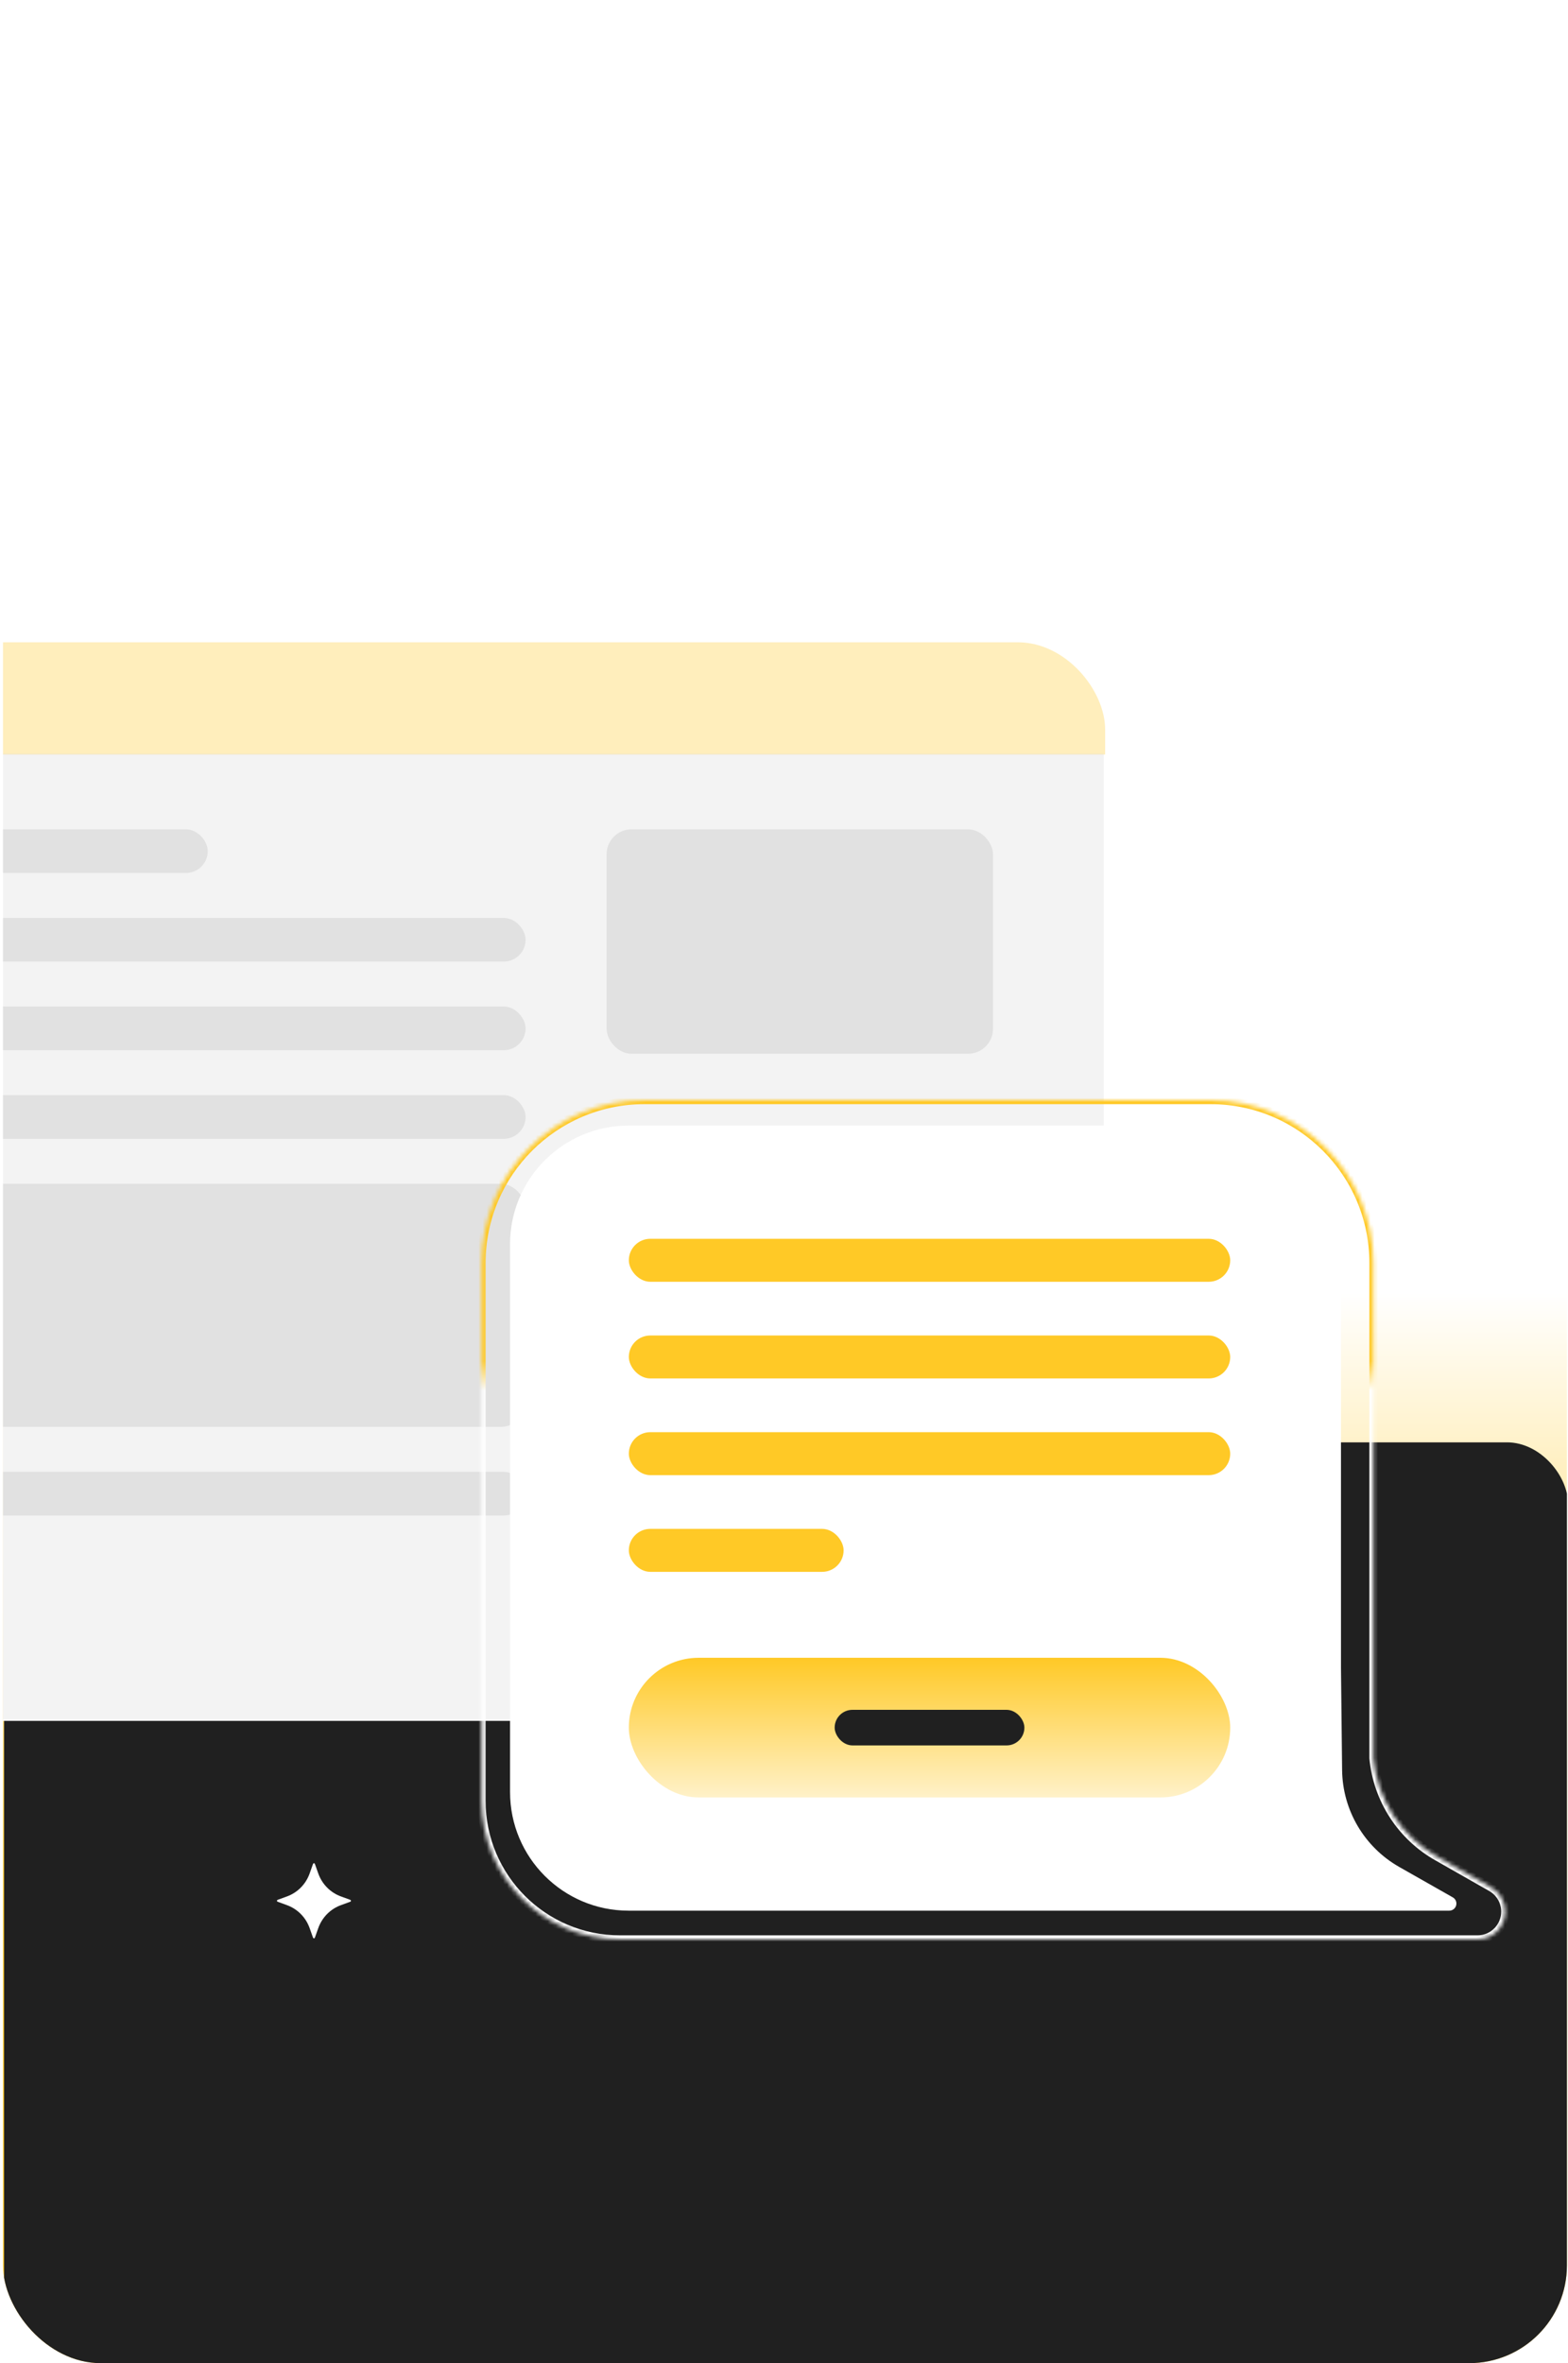 <svg width="385" height="580" viewBox="0 0 385 580" fill="none" xmlns="http://www.w3.org/2000/svg">
<g clip-path="url(#clip0_6383_4762)">
<rect x="0.735" width="384" height="580" rx="24" fill="url(#paint0_linear_6383_4762)"/>
<path d="M301.976 224.232L303.817 229.419C304.827 232.263 306.442 234.845 308.549 236.982C310.655 239.12 313.2 240.759 316.002 241.784L321.114 243.652C321.215 243.69 321.302 243.758 321.364 243.847C321.425 243.937 321.458 244.043 321.458 244.152C321.458 244.261 321.425 244.368 321.364 244.457C321.302 244.547 321.215 244.615 321.114 244.652L316.002 246.52C313.2 247.545 310.655 249.185 308.549 251.322C306.442 253.459 304.827 256.042 303.817 258.886L301.976 264.073C301.939 264.175 301.872 264.264 301.784 264.326C301.695 264.389 301.591 264.422 301.483 264.422C301.376 264.422 301.271 264.389 301.183 264.326C301.094 264.264 301.027 264.175 300.99 264.073L299.15 258.886C298.14 256.042 296.524 253.459 294.418 251.322C292.311 249.185 289.766 247.545 286.964 246.52L281.852 244.652C281.751 244.615 281.664 244.547 281.603 244.457C281.541 244.368 281.508 244.261 281.508 244.152C281.508 244.043 281.541 243.937 281.603 243.847C281.664 243.758 281.751 243.69 281.852 243.652L286.964 241.784C289.766 240.759 292.311 239.12 294.418 236.982C296.524 234.845 298.14 232.263 299.15 229.419L300.99 224.232C301.026 224.128 301.093 224.039 301.181 223.975C301.269 223.912 301.375 223.878 301.483 223.878C301.591 223.878 301.697 223.912 301.785 223.975C301.873 224.039 301.94 224.128 301.976 224.232Z" fill="white"/>
<rect x="1" y="354" width="384" height="270" rx="15" fill="#202020"/>
<path d="M77.311 457.462L78.148 459.821C78.607 461.114 79.342 462.289 80.3 463.261C81.258 464.233 82.415 464.979 83.69 465.445L86.015 466.294C86.061 466.312 86.1 466.343 86.129 466.383C86.156 466.424 86.171 466.472 86.171 466.522C86.171 466.572 86.156 466.62 86.129 466.661C86.1 466.701 86.061 466.732 86.015 466.749L83.69 467.599C82.415 468.065 81.258 468.811 80.3 469.783C79.342 470.755 78.607 471.93 78.148 473.223L77.311 475.582C77.294 475.629 77.263 475.669 77.223 475.697C77.183 475.726 77.135 475.741 77.087 475.741C77.038 475.741 76.99 475.726 76.95 475.697C76.91 475.669 76.879 475.629 76.862 475.582L76.025 473.223C75.566 471.93 74.831 470.755 73.873 469.783C72.915 468.811 71.757 468.065 70.483 467.599L68.158 466.749C68.112 466.732 68.073 466.701 68.044 466.661C68.016 466.62 68.001 466.572 68.001 466.522C68.001 466.472 68.016 466.424 68.044 466.383C68.073 466.343 68.112 466.312 68.158 466.294L70.483 465.445C71.757 464.979 72.915 464.233 73.873 463.261C74.831 462.289 75.566 461.114 76.025 459.821L76.862 457.462C76.879 457.415 76.909 457.374 76.949 457.345C76.989 457.316 77.037 457.301 77.087 457.301C77.136 457.301 77.184 457.316 77.224 457.345C77.264 457.374 77.294 457.415 77.311 457.462Z" fill="white"/>
<g clip-path="url(#clip1_6383_4762)">
<rect x="-102.001" y="157.642" width="373.356" height="264.716" rx="21.422" fill="white"/>
<rect width="373.356" height="27.543" transform="translate(-102.001 157.642)" fill="#FFEEBC"/>
<rect x="-74.458" y="203.546" width="125.472" height="10.711" rx="5.356" fill="#E5E5E5"/>
<rect x="-74.458" y="225.293" width="203.51" height="10.711" rx="5.356" fill="#E5E5E5"/>
<rect x="-74.458" y="247.041" width="203.51" height="10.711" rx="5.356" fill="#E5E5E5"/>
<rect x="-74.458" y="268.787" width="203.51" height="10.711" rx="5.356" fill="#E5E5E5"/>
<rect x="-74.458" y="290.534" width="203.51" height="59.676" rx="6.121" fill="#E5E5E5"/>
<rect x="-74.458" y="361.246" width="203.51" height="10.711" rx="5.356" fill="#E5E5E5"/>
<rect x="148.944" y="203.546" width="94.869" height="55.085" rx="6.121" fill="#E5E5E5"/>
<rect x="-102" y="185" width="373" height="237" fill="#D7D7D7" fill-opacity="0.3"/>
</g>
<g filter="url(#filter0_d_6383_4762)">
<path d="M300.143 276.256C316.224 276.256 329.26 289.292 329.26 305.373V409.514L329.534 434.422C329.642 444.286 334.986 453.349 343.565 458.219L356.714 465.683C357.261 465.993 357.598 466.573 357.598 467.201C357.598 468.165 356.816 468.947 355.852 468.947H154.351C138.27 468.947 125.235 455.911 125.235 439.83V305.373C125.235 289.292 138.27 276.256 154.351 276.256H300.143Z" fill="white"/>
</g>
<mask id="path-15-inside-1_6383_4762" fill="white">
<path d="M297.235 270C319.326 270 337.235 287.909 337.235 310V431.529C338.185 441.685 344.076 450.81 353.098 455.826L366.152 463.255C368.282 464.467 369.598 466.73 369.598 469.181C369.598 472.947 366.545 476 362.779 476H152.235C133.457 476 118.235 460.778 118.235 442V310C118.235 287.909 136.143 270 158.235 270H297.235Z"/>
</mask>
<path d="M297.235 270L297.235 269H297.235V270ZM337.235 431.529H336.235V431.576L336.239 431.622L337.235 431.529ZM353.098 455.826L353.593 454.957L353.584 454.952L353.098 455.826ZM366.152 463.255L366.646 462.386L366.646 462.386L366.152 463.255ZM369.598 469.181H370.598V469.181L369.598 469.181ZM118.235 310H117.235H118.235ZM297.235 270L297.235 271C318.774 271 336.235 288.461 336.235 310H337.235H338.235C338.235 287.356 319.878 269 297.235 269L297.235 270ZM337.235 310H336.235V431.529H337.235H338.235V310H337.235ZM337.235 431.529L336.239 431.622C337.22 442.105 343.3 451.522 352.612 456.7L353.098 455.826L353.584 454.952C344.852 450.097 339.151 441.266 338.231 431.436L337.235 431.529ZM353.098 455.826L352.604 456.695L365.657 464.124L366.152 463.255L366.646 462.386L353.593 454.957L353.098 455.826ZM366.152 463.255L365.657 464.124C367.475 465.159 368.598 467.089 368.598 469.181L369.598 469.181L370.598 469.181C370.598 466.37 369.089 463.776 366.646 462.386L366.152 463.255ZM369.598 469.181H368.598C368.598 472.394 365.993 475 362.779 475V476V477C367.097 477 370.598 473.499 370.598 469.181H369.598ZM362.779 476V475H152.235V476V477H362.779V476ZM152.235 476V475C134.009 475 119.235 460.225 119.235 442H118.235H117.235C117.235 461.33 132.905 477 152.235 477V476ZM118.235 442H119.235V310H118.235H117.235V442H118.235ZM118.235 310H119.235C119.235 288.461 136.696 271 158.235 271V270V269C135.591 269 117.235 287.356 117.235 310H118.235ZM158.235 270V271H297.235V270V269H158.235V270Z" fill="url(#paint1_linear_6383_4762)" mask="url(#path-15-inside-1_6383_4762)"/>
<rect x="154.401" y="406.88" width="147.661" height="34.279" rx="17.139" fill="url(#paint2_linear_6383_4762)"/>
<rect x="204.938" y="419.652" width="46.587" height="8.735" rx="4.368" fill="#202020"/>
<rect x="154.401" y="304.045" width="147.661" height="10.547" rx="5.274" fill="#FFC926"/>
<rect x="154.401" y="327.776" width="147.661" height="10.547" rx="5.274" fill="#FFC926"/>
<rect x="154.401" y="351.507" width="147.661" height="10.547" rx="5.274" fill="#FFC926"/>
<rect x="154.401" y="375.239" width="52.736" height="10.547" rx="5.274" fill="#FFC926"/>
</g>
<defs>
<filter id="filter0_d_6383_4762" x="115.135" y="266.156" width="252.563" height="212.891" filterUnits="userSpaceOnUse" color-interpolation-filters="sRGB">
<feFlood flood-opacity="0" result="BackgroundImageFix"/>
<feColorMatrix in="SourceAlpha" type="matrix" values="0 0 0 0 0 0 0 0 0 0 0 0 0 0 0 0 0 0 127 0" result="hardAlpha"/>
<feOffset/>
<feGaussianBlur stdDeviation="5.05"/>
<feComposite in2="hardAlpha" operator="out"/>
<feColorMatrix type="matrix" values="0 0 0 0 1 0 0 0 0 1 0 0 0 0 1 0 0 0 0.95 0"/>
<feBlend mode="normal" in2="BackgroundImageFix" result="effect1_dropShadow_6383_4762"/>
<feBlend mode="normal" in="SourceGraphic" in2="effect1_dropShadow_6383_4762" result="shape"/>
</filter>
<linearGradient id="paint0_linear_6383_4762" x1="192.735" y1="0" x2="192.735" y2="580" gradientUnits="userSpaceOnUse">
<stop offset="0.547" stop-color="white"/>
<stop offset="0.809" stop-color="#FFC926"/>
</linearGradient>
<linearGradient id="paint1_linear_6383_4762" x1="243.917" y1="270" x2="243.917" y2="476" gradientUnits="userSpaceOnUse">
<stop offset="0.311" stop-color="#FFC926"/>
<stop offset="0.346" stop-color="white"/>
</linearGradient>
<linearGradient id="paint2_linear_6383_4762" x1="234" y1="407" x2="234" y2="452.5" gradientUnits="userSpaceOnUse">
<stop stop-color="#FFC926"/>
<stop offset="1" stop-color="white"/>
</linearGradient>
<clipPath id="clip0_6383_4762">
<rect x="0.735" width="384" height="580" rx="24" fill="white"/>
</clipPath>
<clipPath id="clip1_6383_4762">
<rect x="-102.001" y="157.642" width="373.356" height="264.716" rx="21.422" fill="white"/>
</clipPath>
</defs>
</svg>
